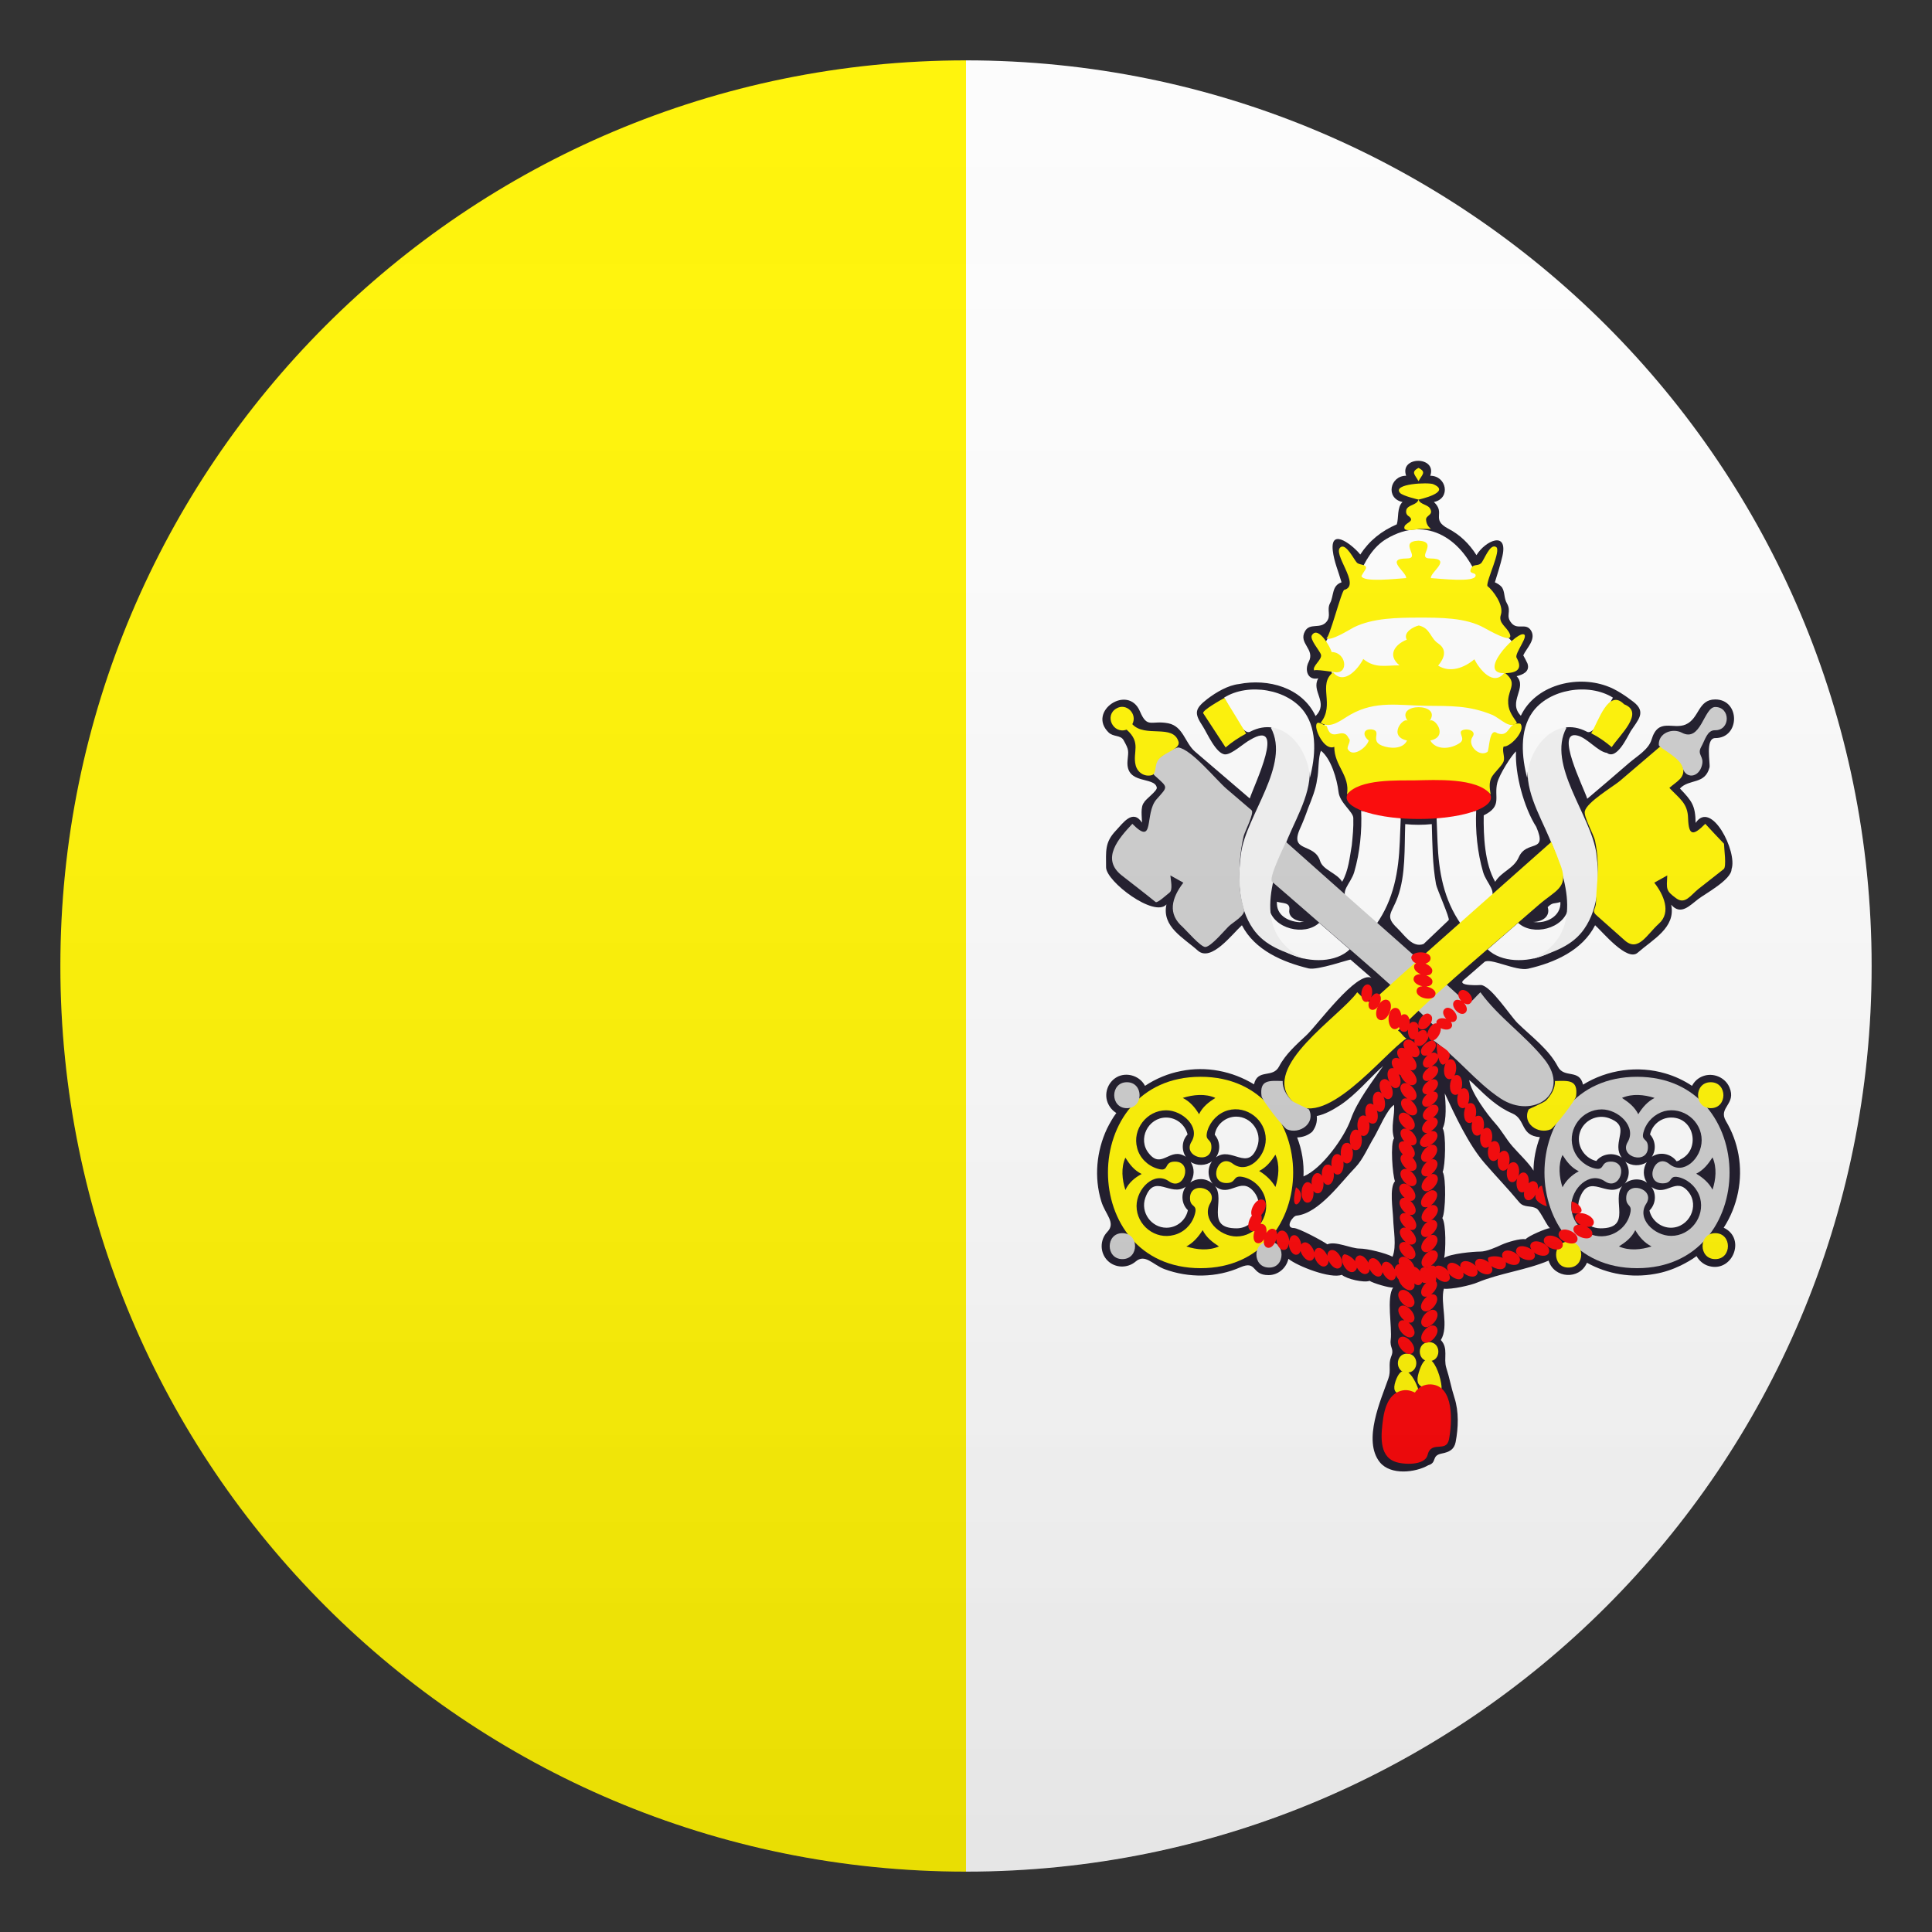 <?xml version="1.0" encoding="utf-8"?>
<!-- Generator: Adobe Illustrator 24.1.2, SVG Export Plug-In . SVG Version: 6.00 Build 0)  -->
<svg version="1.1" id="Layer_1" xmlns="http://www.w3.org/2000/svg" xmlns:xlink="http://www.w3.org/1999/xlink" x="0px" y="0px"
	 width="64px" height="64px" viewBox="0 0 64 64" style="enable-background:new 0 0 64 64;" xml:space="preserve">
<rect x="0" y="0" width="64" height="64" fill="#333333" stroke="none"/>
<path fill="#FCFCFC" d="M62,32C62,15.43,48.57,2,32,2v60C48.57,62,62,48.57,62,32z"/>
<path fill="#FFF300" d="M2,32c0,16.57,13.43,30,30,30V2C15.43,2,2,15.43,2,32z"/>
<path fill="#1A1626" d="M57.1,40.67c0.46-0.71,0.64-1.59,0.49-2.42c-0.07-0.39-0.21-0.77-0.42-1.12c-0.26-0.45,0.36-0.55,0.12-1.11
	c-0.14-0.33-0.54-0.5-0.88-0.37c-0.16,0.06-0.28,0.17-0.36,0.32c-0.27-0.18-0.57-0.32-0.88-0.41c-0.91-0.27-1.92-0.13-2.73,0.37
	c-0.12-0.53-0.62-0.2-0.83-0.59c-0.3-0.58-0.88-1-1.34-1.45c-0.25-0.25-0.88-1.23-1.21-1.26c0,0-0.83,0.05-0.57-0.17
	c0.23-0.2,0.45-0.39,0.68-0.59c0.18-0.16,1.05,0.31,1.45,0.22c0.88-0.2,1.8-0.61,2.22-1.44c0.24,0.21,1.06,1.22,1.41,0.91
	c0.5-0.44,1.27-0.83,1.11-1.59c0.32,0.37,0.62,0.02,0.9-0.19c0.22-0.17,1.1-0.64,1.1-0.99c0.2-0.57-0.67-2.31-1.19-1.53
	c-0.01-0.58-0.12-0.72-0.52-1.14c0.31-0.33,0.83-0.12,0.98-0.7c0.03-0.13-0.15-0.97,0.19-0.97c0.83,0,0.83-1.28,0-1.28
	c-0.58,0-0.52,0.63-0.98,0.83c-0.42,0.18-0.91-0.24-1.13,0.5c-0.1,0.33-0.47,0.54-0.74,0.77c-0.46,0.4-0.93,0.8-1.39,1.19
	c-0.12-0.38-1.1-2.31-0.31-2.09c0.31,0.08,0.68,0.54,0.96,0.57c0.33,0.25,0.68-0.54,0.79-0.72c0.24-0.37,0.53-0.63,0.09-0.97
	c-0.26-0.2-0.58-0.42-0.9-0.53c-1.01-0.36-2.35-0.02-2.83,0.99c-0.45-0.46,0.23-0.93-0.14-1.31c0.2-0.05,0.45-0.15,0.36-0.42
	c-0.04-0.09-0.09-0.18-0.14-0.27c0.1-0.23,0.42-0.51,0.27-0.8c-0.17-0.31-0.45-0.02-0.66-0.27c-0.21-0.25,0.01-0.37-0.15-0.65
	c-0.11-0.19-0.06-0.38-0.17-0.54c-0.06-0.07-0.14-0.12-0.23-0.16c0.09-0.29,0.18-0.57,0.25-0.87c0.19-0.85-0.57-0.51-0.86-0.03
	c-0.24-0.38-0.55-0.68-0.94-0.88c-0.58-0.31-0.07-0.51-0.47-0.88c0.57-0.12,0.42-0.87-0.12-0.87c0.23-0.66-1.03-0.66-0.8,0
	c-0.54,0-0.69,0.75-0.12,0.87c-0.19,0.18-0.12,0.53-0.19,0.74c-0.51,0.22-0.91,0.54-1.21,1c-0.18-0.24-1-0.95-0.91-0.13
	c0.04,0.36,0.19,0.7,0.29,1.05c-0.33,0.11-0.25,0.45-0.38,0.69c-0.12,0.23,0.05,0.42-0.12,0.62c-0.21,0.25-0.55,0.02-0.71,0.31
	c-0.23,0.41,0.35,0.59,0.12,1.02c-0.14,0.27-0.03,0.62,0.32,0.54c-0.25,0.43,0.36,0.8-0.09,1.25c-0.45-0.95-1.57-1.25-2.54-1.06
	c-0.36,0.04-0.75,0.27-1.04,0.49c-0.44,0.34-0.44,0.48-0.15,0.92c0.13,0.2,0.44,0.92,0.74,0.92c0.22,0,0.61-0.37,0.82-0.48
	c1.22-0.73,0.14,1.48-0.01,1.94c-0.61-0.52-1.21-1.04-1.81-1.55c-0.34-0.29-0.39-0.84-0.89-0.94c-0.57-0.11-0.69,0.19-0.94-0.4
	c-0.39-0.91-1.75,0-1.04,0.7c0.16,0.16,0.4,0.08,0.5,0.26c0.19,0.34,0.16,0.34,0.13,0.69c-0.06,0.8,0.9,0.5,0.97,0.88
	c0.02,0.11-0.37,0.38-0.42,0.49c-0.13,0.15-0.07,0.49-0.07,0.67c-0.31-0.47-0.64,0.03-0.87,0.27c-0.37,0.39-0.32,0.68-0.32,1.21
	c0,0.47,1.6,1.68,2,1.23c-0.16,0.74,0.56,1.1,1.04,1.53c0.44,0.39,1.14-0.55,1.46-0.84c0.43,0.83,1.35,1.22,2.21,1.43
	c0.3,0.07,1.36-0.31,1.39-0.29c0.23,0.2,0.46,0.4,0.69,0.6c-0.49-0.23-1.79,1.56-2.14,1.89c-0.34,0.32-0.7,0.63-0.92,1.05
	c-0.21,0.4-0.71,0.06-0.83,0.59c-0.72-0.44-1.59-0.61-2.42-0.44c-0.42,0.08-0.83,0.25-1.19,0.49c-0.16-0.31-0.55-0.45-0.87-0.32
	c-0.33,0.14-0.5,0.53-0.37,0.87c0.06,0.15,0.16,0.27,0.29,0.35c-0.12,0.16-0.22,0.34-0.31,0.52c-0.35,0.75-0.43,1.61-0.19,2.4
	c0.13,0.44,0.5,0.71,0.2,1.02c-0.25,0.26-0.25,0.69,0.01,0.95c0.25,0.25,0.66,0.26,0.93,0.03c0.31-0.27,0.56,0.1,0.95,0.25
	c0.81,0.3,1.73,0.29,2.52-0.06c0.56-0.24,0.35,0.26,0.93,0.26c0.32,0,0.59-0.23,0.66-0.54c0.31,0.25,1.4,0.67,1.77,0.53
	c0.16,0.14,0.73,0.27,0.92,0.2c0.1,0.07,0.65,0.24,0.78,0.22c-0.23,0.33-0.03,1.32-0.08,1.72c-0.04,0.3,0.13,0.3,0.01,0.58
	c-0.1,0.26,0.01,0.44-0.09,0.72c-0.24,0.69-0.86,2.05-0.28,2.77c0.36,0.44,1.18,0.34,1.6,0.1c0.31-0.09,0.09-0.32,0.45-0.39
	c0.25-0.05,0.41-0.13,0.46-0.38c0.09-0.47,0.11-1.01-0.04-1.47c-0.11-0.34-0.16-0.65-0.27-0.99c-0.1-0.32,0.08-0.64-0.18-0.92
	c0.28-0.45-0.03-1.22,0.1-1.7c0.25,0.03,0.89-0.11,1.12-0.21c0.75-0.31,1.59-0.4,2.35-0.72c0.18,0.59,1.02,0.65,1.27,0.07
	c0.68,0.38,1.48,0.51,2.25,0.37c0.3-0.05,0.59-0.15,0.86-0.28c0.18-0.09,0.36-0.19,0.52-0.31c0.08,0.14,0.2,0.25,0.35,0.31
	C57.37,42.22,57.87,41.03,57.1,40.67z M51.27,30.05c0.17-0.17,0.2-0.1,0.42-0.17c0.03,0.47-0.47,0.73-0.9,0.66
	C51.07,30.54,51.37,30.37,51.27,30.05z M49.6,25.93c0.07-0.28,0.47-0.91,0.62-1.04c-0.04,0.74,0.26,1.86,0.67,2.5
	c0.39,0.9-0.32,0.41-0.58,1.01c-0.17,0.38-0.56,0.46-0.78,0.81c-0.35-0.6-0.39-1.53-0.38-2.2C49.78,26.7,49.48,26.41,49.6,25.93z
	 M43.05,30.55c-0.4-0.03-0.78-0.24-0.75-0.68c0.17,0.06,0.45,0.01,0.41,0.27c-0.04,0.27,0.28,0.39,0.49,0.39
	C43.15,30.54,43.1,30.54,43.05,30.55z M44.78,28c-0.07,0.4-0.11,0.85-0.32,1.21c-0.17-0.29-0.64-0.39-0.73-0.69
	c-0.19-0.61-1.02-0.27-0.67-1.06c0.1-0.22,0.19-0.45,0.27-0.68c0.12-0.3,0.26-0.64,0.3-0.96c0.06-0.25,0.03-0.74,0.13-0.95
	c0.33,0.26,0.53,0.93,0.58,1.36c0.04,0.37,0.49,0.66,0.49,0.87C44.84,27.41,44.81,27.7,44.78,28z M38.63,37.02
	c0.34,0,0.63,0.24,0.71,0.56c-0.19,0.2-0.21,0.51-0.06,0.74c-0.52-0.35-0.79,0.43-1.22-0.11C37.67,37.74,38.03,37.02,38.63,37.02z
	 M38.64,40.67c-0.5,0-0.87-0.51-0.7-0.99c0.3-0.84,0.83-0.01,1.34-0.37c-0.17,0.24-0.14,0.58,0.07,0.78
	C39.28,40.43,38.98,40.67,38.64,40.67z M39.78,39.06c-0.13,0-0.25,0.04-0.35,0.11c0.14-0.2,0.15-0.47,0.01-0.68
	c0.21,0.14,0.51,0.13,0.71-0.02C39.99,38.69,40,39,40.17,39.21C40.05,39.11,39.92,39.06,39.78,39.06z M40.95,36.99
	c0.5,0,0.87,0.51,0.7,0.99c-0.31,0.86-0.86-0.03-1.37,0.36c0.16-0.23,0.14-0.54-0.04-0.75C40.29,37.25,40.6,36.99,40.95,36.99z
	 M40.96,40.69c-1.06,0-0.35-0.94-0.71-1.4c0.49,0.41,0.84-0.34,1.28,0.18C41.93,39.95,41.58,40.69,40.96,40.69z M48.88,35.97
	C48.91,36,49.13,36.21,48.88,35.97c0.37,0.36,0.74,0.71,1.21,0.91c0.46,0.19,0.26,0.74,0.92,0.79c-0.13,0.35-0.21,0.73-0.21,1.11
	c-0.13-0.23-0.52-0.6-0.7-0.81c-0.21-0.24-0.36-0.53-0.57-0.76c-0.27-0.3-0.8-1.02-0.86-1.43C48.75,35.84,48.82,35.91,48.88,35.97z
	 M43.47,37.49C43.45,37.52,43.43,37.54,43.47,37.49C43.54,37.42,43.5,37.46,43.47,37.49c0.12-0.16,0.17-0.33,0.15-0.52
	c0.29-0.06,0.54-0.21,0.79-0.37c0.52-0.35,0.94-0.87,1.41-1.29c-0.35,0.5-0.87,1.18-1.07,1.76c-0.21,0.6-0.96,1.65-1.57,1.9
	c0.02-0.44-0.05-0.88-0.21-1.29C43.17,37.67,43.33,37.61,43.47,37.49z M46.15,40.36c0.01,0.38,0.12,0.92-0.02,1.27
	c-0.23-0.12-0.83-0.27-1.09-0.27c-0.29,0-0.8-0.26-1.07-0.14c-0.15-0.11-0.95-0.54-1.11-0.54c-0.31,0-0.03-0.41,0.09-0.41
	c0.75-0.08,1.47-1.11,1.95-1.6c0.25-0.26,0.43-0.69,0.62-1c0.15-0.25,0.43-0.93,0.66-1.07c0.03,0.36-0.12,0.73,0,1.11
	c-0.13,0.16-0.05,1.22,0.03,1.42C46.02,39.34,46.14,40.08,46.15,40.36z M47.16,31.27c-0.37,0.14-0.63-0.29-0.87-0.52
	c-0.43-0.41-0.19-0.48,0.01-1.03c0.27-0.74,0.22-1.64,0.25-2.42c0.29,0.03,0.59,0.03,0.88,0c0.02,0.66,0.02,1.33,0.14,1.99
	c0.02,0.14,0.47,1.14,0.42,1.19C47.71,30.75,47.43,31.01,47.16,31.27z M50.54,41.05c-0.19-0.03-0.61,0.1-0.79,0.18
	c-0.19,0.09-0.51,0.23-0.71,0.23c-0.24,0-1,0.07-1.2,0.21c0.05-0.23,0.07-1.11-0.06-1.32c0.11-0.21,0.13-1.34,0.01-1.53
	c0.09-0.2,0.12-1.26,0-1.44c0.14-0.27,0.1-0.85,0.07-1.16c0.34,0.73,0.79,1.7,1.32,2.31c0.38,0.44,0.77,0.84,1.15,1.3
	c0.16,0.19,0.39,0.09,0.58,0.21c0.12,0.08,0.37,0.64,0.44,0.64C51.22,40.69,50.63,40.94,50.54,41.05z M55.36,37.02
	c0.79,0,0.97,1.09,0.3,1.39c-0.01,0.02-0.04,0.04-0.12,0.06c-0.19-0.26-0.56-0.33-0.82-0.15c0.15-0.23,0.12-0.54-0.06-0.74
	C54.73,37.26,55.02,37.02,55.36,37.02z M52.34,37.5c0.13-0.39,0.57-0.6,0.96-0.46c0.6,0.22,0.31,0.54,0.31,0.96
	c0,0.13,0.04,0.25,0.11,0.35c-0.25-0.19-0.65-0.14-0.84,0.11C52.46,38.36,52.2,37.91,52.34,37.5z M53.02,40.69
	c-0.51,0-0.87-0.52-0.69-1c0.32-0.87,0.9,0.03,1.41-0.4C53.37,39.75,54.09,40.69,53.02,40.69z M53.82,39.21
	c0.17-0.21,0.18-0.51,0.02-0.73c0.2,0.15,0.5,0.16,0.71,0.02c-0.13,0.21-0.13,0.48,0.01,0.68C54.35,39.02,54.02,39.04,53.82,39.21z
	 M55.35,40.67c-0.34,0-0.64-0.25-0.71-0.57c0.21-0.21,0.24-0.54,0.07-0.78c0.49,0.35,0.8-0.36,1.22,0.16
	C56.31,39.95,55.95,40.67,55.35,40.67z"/>
<path fill="#FCFCFC" d="M45.09,26.86c0.31,0.08,0.75,0.07,1.02,0.2c0.07,0.03,0.29-0.02,0.29,0.07c-0.01,0.25-0.02,0.5-0.03,0.76
	c-0.04,0.99-0.2,1.9-0.78,2.73c-0.3-0.26-0.6-0.52-0.91-0.78c-0.34-0.29,0.06-0.55,0.18-0.95C45.05,28.24,45.12,27.52,45.09,26.86
	L45.09,26.86z M43.7,30.57c0.34,0.29,0.67,0.59,1.01,0.88c-0.9,0.87-3.37,0.04-2.67-1.36C42.18,30.77,43.22,31.02,43.7,30.57
	L43.7,30.57z"/>
<path fill="#F0F0F0" d="M42.1,24.11c0.66,1.23-0.82,2.9-0.99,4.16c-0.11,0.83-0.1,1.78,0.4,2.5c0.4,0.58,1.04,0.77,1.68,0.99
	c-1.69-0.83-1.1-2.6-0.52-4.01c0.33-0.78,0.88-1.69,0.67-2.56C43.23,24.74,42.73,23.64,42.1,24.11L42.1,24.11z"/>
<path fill="#FCFCFC" d="M43.39,25.77c0.18-0.68,0.26-1.56-0.17-2.17c-0.55-0.78-1.87-0.99-2.67-0.49c0.16,0.26,0.59,1.27,0.86,1.13
	C42.48,23.68,43.35,24.78,43.39,25.77L43.39,25.77z"/>
<path fill="#FFF300" d="M40.56,23.12c-0.09,0.05-0.76,0.42-0.7,0.51c0.25,0.38,0.49,0.75,0.74,1.13c0.21-0.18,0.44-0.33,0.68-0.46
	C41.04,23.9,40.8,23.51,40.56,23.12L40.56,23.12z"/>
<path fill="#FCFCFC" d="M48.9,26.86c-0.31,0.08-0.75,0.07-1.02,0.2c-0.07,0.03-0.29-0.02-0.29,0.07c0.01,0.25,0.02,0.5,0.03,0.76
	c0.04,0.99,0.2,1.9,0.78,2.73c0.3-0.26,0.6-0.52,0.91-0.78c0.34-0.29-0.06-0.55-0.18-0.95C48.94,28.24,48.87,27.52,48.9,26.86
	L48.9,26.86z M50.29,30.57c-0.34,0.29-0.67,0.59-1.01,0.88c0.9,0.87,3.37,0.04,2.67-1.36C51.81,30.77,50.77,31.02,50.29,30.57
	L50.29,30.57z"/>
<path fill="#F0F0F0" d="M51.89,24.11c-0.66,1.23,0.82,2.9,0.99,4.16c0.11,0.83,0.1,1.78-0.4,2.5c-0.4,0.58-1.04,0.77-1.68,0.99
	c1.69-0.83,1.11-2.6,0.52-4.01c-0.33-0.78-0.88-1.69-0.67-2.56C50.75,24.74,51.25,23.64,51.89,24.11L51.89,24.11z"/>
<path fill="#FCFCFC" d="M50.59,25.77c-0.18-0.68-0.26-1.56,0.17-2.17c0.55-0.78,1.87-0.99,2.67-0.49c-0.16,0.26-0.59,1.27-0.86,1.13
	C51.5,23.68,50.63,24.78,50.59,25.77L50.59,25.77z"/>
<path fill="#FFF300" d="M53.8,23.33c-0.52-0.54-0.85,0.57-1.09,0.96c0.24,0.12,0.47,0.28,0.68,0.46C53.65,24.35,54.5,23.6,53.8,23.33
	L53.8,23.33z"/>
<path fill="#FCFCFC" d="M49.75,22.94c-0.01-0.51,0.21-0.96,0.37-1.45c0.11-0.34-0.48-0.5-0.59-0.79c-0.18-0.49-0.37-0.98-0.55-1.47
	c-0.49-1.33-1.69-2.19-3.05-1.38c-0.88,0.52-1.12,1.9-1.44,2.79c-0.3,0.33-0.73,0.54-0.58,0.99c0.18,0.56,0.36,1.11,0.51,1.68
	c0.1,0.37-0.74,0.65-0.58,0.88c0.38,0.52,0.76,1.05,1.13,1.57c0.25,0.35,2.69-0.18,3.14-0.22c0.25-0.02,0.74,0.04,0.92-0.16
	c0.4-0.43,0.8-0.85,1.2-1.28C49.75,23.65,49.76,23.6,49.75,22.94z"/>
<path id="svg_167_1_" fill="#FF0000" d="M47,25.71c1.32,0,2.39,0.32,2.39,0.71c0,0.39-1.07,0.71-2.39,0.71c-1.32,0-2.39-0.32-2.39-0.71
	C44.61,26.03,45.68,25.71,47,25.71z"/>
<path fill="#FFF300" d="M50.36,23.97c-0.44-0.06-0.32,0.47-0.76,0.32c-0.28-0.22-0.26,0.58-0.33,0.62c-0.27,0.18-0.68-0.23-0.49-0.5
	c0.13-0.19-0.13-0.27-0.27-0.24c-0.3,0.06,0.08,0.28-0.15,0.44c-0.3,0.21-0.79,0.25-0.98-0.08c0.63-0.13,0.13-0.79-0.02-0.65
	c0.42-0.61-1.16-0.6-0.73,0c-0.14-0.14-0.67,0.51-0.02,0.65c-0.14,0.3-0.58,0.27-0.83,0.17c-0.4-0.16-0.01-0.46-0.3-0.53
	c-0.31-0.06-0.37,0.18-0.14,0.36c-0.06,0.23-0.53,0.58-0.69,0.29c-0.05-0.09,0.13-0.28,0.03-0.36c-0.21-0.44-0.56,0.19-0.73-0.41
	c-0.09,0-0.35-0.25-0.35,0.01c0,0.22,0.3,0.81,0.6,0.68c0,0.64,0.53,0.94,0.42,1.58c0.41-0.53,1.69-0.46,2.27-0.47
	c0.62-0.01,2.05-0.1,2.49,0.47c-0.03-0.19-0.06-0.38,0.02-0.55c0.08-0.17,0.36-0.4,0.41-0.55c0.05-0.14-0.06-0.35,0-0.49
	C50.04,24.75,50.56,24.18,50.36,23.97C50.36,23.97,50.52,24.14,50.36,23.97z"/>
<path fill="#FFF300" d="M49.96,23.2c0.02-0.4,0.32-0.58-0.12-0.92c-0.37,0.48-0.83-0.11-1-0.44c-0.33,0.28-0.8,0.46-1.2,0.21
	c0.2-0.24,0.31-0.52,0.01-0.73c-0.28-0.18-0.26-0.51-0.65-0.6c-0.18,0.04-0.53,0.23-0.4,0.47c-0.4,0.16-0.65,0.52-0.24,0.85
	c-0.46,0-0.81,0.11-1.2-0.21c-0.17,0.33-0.64,0.88-1,0.44c-0.52,0.41,0.07,1.07-0.41,1.67c0.33,0.23,0.7-0.11,0.99-0.27
	c0.83-0.47,1.6-0.3,2.49-0.29c0.81,0.01,1.42-0.02,2.2,0.3c0.28,0.12,0.59,0.5,0.82,0.26C50.07,23.67,49.95,23.52,49.96,23.2z"/>
<path fill="#FFF300" d="M44.11,21.6c-0.02-0.13-0.44-0.89-0.65-0.56c-0.09,0.14,0.26,0.51,0.3,0.65c0.04,0.17-0.32,0.39-0.22,0.53
	c-0.05-0.07,0.68,0.05,0.7,0.05C44.69,22.31,44.59,21.6,44.11,21.6z"/>
<path fill="#FFF300" d="M50.44,21.01c-0.29,0.01-1.49,1.29-0.62,1.29c0.46,0,0.62-0.15,0.42-0.51C50.15,21.65,50.71,21,50.44,21.01
	C50.11,21.02,50.78,21,50.44,21.01z"/>
<path fill="#FFF300" d="M49.72,20.36c0.1-0.32-0.26-0.8-0.45-0.95c-0.03-0.2,0.47-1.19,0.29-1.29c-0.21-0.13-0.4,0.45-0.5,0.54
	c-0.11,0.1-0.25,0.01-0.33,0.17c-0.1,0.21,0.18,0.11,0.15,0.25c-0.05,0.22-1.15,0.09-1.48,0.07c-0.03-0.19,0.73-0.65-0.02-0.65
	c-0.5,0,0.31-0.55-0.39-0.59c-0.7,0.03,0.11,0.59-0.39,0.59c-0.75,0,0.01,0.46-0.02,0.65c-0.33,0.02-1.43,0.15-1.48-0.07
	c0.04-0.07,0.08-0.14,0.13-0.21c0.1-0.19-0.19-0.14-0.28-0.23c-0.09-0.09-0.35-0.63-0.53-0.52c-0.33,0.19,0.69,1.27,0.11,1.42
	c-0.09,0.02-0.51,1.68-0.6,1.6c0.15,0.12,0.78-0.29,0.92-0.36c0.63-0.31,1.45-0.32,2.14-0.32c0.69,0,1.56-0.01,2.18,0.34
	c0.1,0.05,1.01,0.59,0.84,0.19C49.91,20.76,49.62,20.64,49.72,20.36z"/>
<path fill="#FFF300" d="M46.59,16.88c-0.03,0.1,0,0.18,0.09,0.23c0.19,0.16-0.1,0.2-0.15,0.32c-0.09,0.23,0.39,0.09,0.53,0.09
	c0.61-0.01,0.21,0.08,0.18-0.3c-0.01-0.15,0.23-0.15,0.15-0.34c-0.07-0.18-0.34-0.15-0.4-0.33C46.93,16.74,46.66,16.71,46.59,16.88
	C46.57,16.92,46.66,16.72,46.59,16.88z"/>
<path fill="#FFF300" d="M46.99,15.5c-0.27,0.14-0.11,0.23,0,0.44C47.1,15.73,47.27,15.64,46.99,15.5L46.99,15.5z"/>
<path fill="#FFF300" d="M46.38,16.33c0.09,0.1,0.61,0.22,0.61,0.22s1.12-0.24,0.49-0.51C47.33,15.97,46.1,16.02,46.38,16.33z"/>
<path fill="#CCCCCC" d="M41.2,27.69c0.04-0.15,0.36-0.77,0.26-0.85c-0.28-0.24-0.55-0.47-0.83-0.71c-0.34-0.29-1.16-1.31-1.6-1.37
	c-0.26,0.05-1.16,0.58-0.77,0.94c0.44,0.4,0.44,0.34,0.05,0.78c-0.41,0.47-0.04,1.58-0.8,0.81c-0.46,0.49-1.05,1.16-0.35,1.71
	c0.37,0.29,0.75,0.58,1.12,0.88c0.06,0.05,0.39-0.26,0.46-0.31c0.12-0.09,0.04-0.42,0.03-0.57c0.14,0.08,0.29,0.16,0.43,0.24
	c-0.39,0.51-0.53,1.03-0.02,1.47c0.11,0.1,0.6,0.67,0.75,0.66c0.19-0.01,0.65-0.57,0.79-0.7c0.13-0.12,0.54-0.35,0.49-0.54
	c-0.07-0.26-0.13-0.51-0.14-0.78C41.04,28.79,41.07,28.23,41.2,27.69C41.23,27.55,41.15,27.89,41.2,27.69z"/>
<path fill="#CCCCCC" d="M51.16,35.09c-0.64-0.8-1.51-1.38-2.12-2.22c-0.31,0.29-0.32,0.47-0.65,0.17c-0.23-0.21-0.46-0.42-0.7-0.63
	c-0.43-0.38-0.86-0.77-1.29-1.15c-1.27-1.12-2.54-2.25-3.8-3.37c-0.06,0.14-0.59,1.21-0.46,1.32c0.17,0.15,0.34,0.29,0.51,0.44
	c0.74,0.64,1.48,1.29,2.22,1.93c0.96,0.83,1.9,1.67,2.8,2.56c-0.11,0.06-0.17,0.2-0.28,0.26c0.85,0.57,1.47,1.43,2.32,1.99
	C50.79,37.1,52.06,36.22,51.16,35.09C50.82,34.67,51.5,35.51,51.16,35.09z"/>
<path fill="#CCCCCC" d="M54.23,35.67c-4.09,0-4.09,6.34,0,6.34C58.32,42.01,58.31,35.67,54.23,35.67z M54.81,36.37
	c-0.23,0.12-0.4,0.31-0.54,0.54c-0.12-0.24-0.31-0.39-0.54-0.54C54.07,36.22,54.46,36.26,54.81,36.37z M51.76,39.33
	c-0.11-0.34-0.15-0.74,0-1.07c0.14,0.22,0.29,0.42,0.54,0.54C52.07,38.92,51.88,39.1,51.76,39.33z M53.63,41.29
	c0.22-0.14,0.42-0.29,0.54-0.54c0.13,0.22,0.3,0.42,0.54,0.54C54.36,41.4,53.97,41.44,53.63,41.29z M55.36,40.94
	c-0.56,0-1.15-0.57-0.83-1.06c0.33-0.5-0.66-0.8-0.66-0.19c0,0.31,0.23,0.18,0.12,0.55c-0.09,0.33-0.36,0.59-0.69,0.68
	c-0.62,0.17-1.25-0.31-1.25-0.96c0-0.6,0.61-1.17,1.11-0.83c0.51,0.35,0.82-0.65,0.2-0.65c-0.38,0-0.16,0.34-0.59,0.21
	c-0.32-0.1-0.58-0.36-0.67-0.69c-0.17-0.62,0.31-1.25,0.96-1.25c0.55,0,1.16,0.57,0.86,1.08c-0.3,0.5,0.67,0.77,0.67,0.17
	c0-0.33-0.26-0.17-0.13-0.55c0.1-0.31,0.36-0.55,0.67-0.64c0.62-0.16,1.24,0.32,1.24,0.96c0,0.61-0.61,1.17-1.07,0.79
	c-0.49-0.4-0.86,0.64-0.22,0.64c0.37,0,0.17-0.31,0.58-0.19c0.32,0.1,0.57,0.36,0.66,0.68C56.48,40.31,56,40.94,55.36,40.94z
	 M56.19,38.88c0.24-0.12,0.39-0.31,0.54-0.54c0.15,0.34,0.11,0.73,0,1.07C56.61,39.18,56.41,39.01,56.19,38.88z"/>
<path fill="#FFF300" d="M39.04,24.57c-0.18-0.6-1.11-0.12-1.53-0.58c0.18-0.34-0.2-0.72-0.53-0.52c-0.41,0.24-0.1,0.86,0.34,0.7
	c0.5,0.44,0.19,0.74,0.3,1.18c0.06,0.24,0.29,0.39,0.53,0.33c0.15-0.04,0.11-0.3,0.18-0.44C38.46,24.93,39.12,24.84,39.04,24.57
	C39.01,24.47,39.05,24.63,39.04,24.57z"/>
<path fill="#FFF300" d="M51.51,35.81c0.01,0.25-0.13,0.47-0.29,0.64c-0.06,0.07-0.57,0.28-0.58,0.3c-0.23,0.46,0.31,0.84,0.73,0.66
	c0.11-0.05,0.83-0.97,0.84-1.1C52.28,35.76,51.96,35.8,51.51,35.81C51.52,36.01,51.51,35.81,51.51,35.81z"/>
<path fill="#FFF300" d="M56.67,35.85c0.56,0,0.56,0.86,0,0.86C56.11,36.71,56.11,35.85,56.67,35.85
	C56.91,35.85,56.43,35.85,56.67,35.85z"/>
<path fill="#FFF300" d="M56.82,40.85c0.56,0,0.56,0.86,0,0.86C56.26,41.71,56.26,40.85,56.82,40.85
	C57.05,40.85,56.58,40.85,56.82,40.85z"/>
<path fill="#FFF300" d="M51.96,41.13c0.56,0,0.56,0.86,0,0.86C51.41,42,51.41,41.13,51.96,41.13C52.2,41.13,51.72,41.13,51.96,41.13z"
	/>
<path fill="#FFF300" d="M57.11,27.95c-0.21-0.22-0.42-0.44-0.62-0.66c-0.39,0.39-0.55,0.42-0.57-0.18c-0.01-0.5-0.28-0.65-0.62-1.01
	c0.26-0.23,0.55-0.34,0.44-0.72c-0.05-0.17-0.53-0.83-0.78-0.62c-0.43,0.37-0.87,0.74-1.3,1.11c-0.23,0.19-1.09,0.7-1.16,1
	c-0.05,0.18,0.3,0.78,0.34,0.99c0.04,0.21,0.07,0.39,0.08,0.6c0.04,0.49-0.04,0.94-0.05,1.42c-0.01,0.29-0.18,0.28,0.06,0.48
	c0.3,0.26,0.59,0.53,0.89,0.79c0.45,0.4,0.73-0.19,1.13-0.55c0.43-0.38,0.15-0.98-0.15-1.36c0.14-0.08,0.29-0.16,0.43-0.24
	c-0.02,0.45-0.06,0.5,0.3,0.76c0.29,0.21,0.47-0.1,0.73-0.31c0.28-0.22,0.56-0.44,0.84-0.66C57.2,28.71,57.11,28.1,57.11,27.95
	L57.11,27.95z"/>
<path fill="#FFF300" d="M51.72,28.73c-0.1-0.28-0.21-0.56-0.33-0.84c-1.23,1.09-2.46,2.18-3.69,3.27c-0.42,0.37-0.84,0.75-1.26,1.12
	c-0.24,0.21-0.47,0.43-0.71,0.64c-0.42,0.38-0.37,0.33-0.77-0.05c-0.57,0.8-3.2,2.46-2.18,3.58c1.02,1.11,3.05-1.55,3.81-2.05
	c-0.11-0.05-0.17-0.2-0.28-0.26c0.82-0.81,1.66-1.57,2.53-2.32c0.72-0.62,1.43-1.24,2.15-1.86C51.51,29.51,51.95,29.41,51.72,28.73
	C51.64,28.5,51.77,28.89,51.72,28.73z"/>
<path fill="#FFF300" d="M39.77,35.67c-4.09,0-4.09,6.34,0,6.34C43.86,42.01,43.86,35.67,39.77,35.67z M40.26,36.37
	c-0.22,0.14-0.42,0.29-0.54,0.54c-0.13-0.22-0.3-0.42-0.54-0.54C39.53,36.26,39.93,36.22,40.26,36.37z M37.28,39.42
	c-0.11-0.34-0.15-0.74,0-1.07c0.14,0.22,0.29,0.42,0.54,0.54C37.59,39.01,37.39,39.18,37.28,39.42z M39.3,41.29
	c0.23-0.12,0.4-0.32,0.54-0.54c0.12,0.24,0.31,0.39,0.54,0.54C40.03,41.44,39.64,41.4,39.3,41.29z M40.96,40.96
	c-0.56,0-1.17-0.58-0.87-1.1c0.29-0.5-0.67-0.76-0.67-0.17c0,0.34,0.28,0.17,0.15,0.57c-0.1,0.32-0.36,0.57-0.68,0.65
	c-0.62,0.17-1.24-0.32-1.24-0.96c0-0.58,0.59-1.16,1.07-0.82c0.5,0.36,0.82-0.65,0.2-0.65c-0.4,0-0.15,0.37-0.59,0.23
	c-0.32-0.1-0.58-0.36-0.66-0.68c-0.17-0.62,0.32-1.25,0.96-1.25c0.54,0,1.14,0.55,0.84,1.04c-0.31,0.5,0.66,0.78,0.66,0.18
	c0-0.32-0.24-0.17-0.13-0.55c0.1-0.32,0.36-0.58,0.68-0.67c0.62-0.17,1.25,0.32,1.25,0.96c0,0.6-0.61,1.17-1.09,0.81
	c-0.5-0.38-0.84,0.64-0.21,0.64c0.36,0,0.18-0.3,0.59-0.19c0.33,0.09,0.6,0.36,0.69,0.69C42.08,40.32,41.6,40.96,40.96,40.96z
	 M41.71,38.79c0.24-0.12,0.39-0.31,0.54-0.54c0.15,0.34,0.11,0.73,0,1.07C42.12,39.1,41.93,38.92,41.71,38.79z"/>
<path fill="#CCCCCC" d="M56.82,23.42c-0.38,0-0.47,1.19-1.11,0.85c-0.31-0.16-0.78,0.01-0.76,0.41c0.01,0.1,0.71,0.41,0.79,0.75
	c0.09,0.37,0.53,0.35,0.64-0.08c0.08-0.3-0.17-0.34-0.03-0.6c0.14-0.25,0.2-0.56,0.46-0.56C57.33,24.2,57.33,23.42,56.82,23.42
	C56.61,23.42,57.04,23.42,56.82,23.42z"/>
<path fill="#CCCCCC" d="M42.49,35.81c-0.01,0.25,0.13,0.47,0.29,0.64c0.06,0.07,0.57,0.28,0.58,0.3c0.23,0.46-0.31,0.84-0.73,0.66
	c-0.11-0.05-0.83-0.97-0.84-1.1C41.72,35.76,42.04,35.8,42.49,35.81C42.48,36.01,42.49,35.81,42.49,35.81z"/>
<path fill="#CCCCCC" d="M37.33,35.85c-0.56,0-0.56,0.86,0,0.86C37.89,36.71,37.89,35.85,37.33,35.85z"/>
<path fill="#CCCCCC" d="M37.18,40.85c-0.56,0-0.56,0.86,0,0.86C37.74,41.71,37.74,40.85,37.18,40.85z"/>
<path fill="#CCCCCC" d="M42.04,41.13c-0.56,0-0.56,0.86,0,0.86C42.59,42,42.59,41.13,42.04,41.13C41.8,41.13,42.27,41.13,42.04,41.13z"
	/>
<path fill="#FFF300" d="M47.71,46.08c-0.49-0.13-0.89-0.04-0.71-0.62C47.39,44.19,47.91,46.1,47.71,46.08L47.71,46.08z"/>
<path fill="#FFF300" d="M47.34,44.46c0.41,0,0.41,0.63,0,0.63S46.93,44.46,47.34,44.46C47.51,44.46,47.16,44.46,47.34,44.46z"/>
<path fill="#FFF300" d="M46.61,44.84c0.41,0,0.41,0.63,0,0.63S46.21,44.84,46.61,44.84C46.79,44.84,46.44,44.84,46.61,44.84z"/>
<path fill="#FFF300" d="M47,46.17c-0.42-0.01-0.97,0.17-0.77-0.42C46.57,44.79,47.09,46.17,47,46.17C47,46.17,47.02,46.17,47,46.17z"/>
<path fill="#FA0204" d="M46.91,31.91c-0.03,0.02-0.05,0.04-0.06,0.07c-0.04,0.12,0.07,0.23,0.21,0.29c-0.11,0-0.21,0.04-0.23,0.13
	c-0.03,0.14,0.13,0.24,0.29,0.27c-0.1,0.01-0.17,0.04-0.19,0.13c-0.06,0.27,0.57,0.4,0.62,0.14c0.03-0.13-0.14-0.23-0.3-0.26
	c0.1-0.01,0.19-0.05,0.2-0.14c0.02-0.1-0.08-0.18-0.2-0.23c0.09,0,0.17-0.03,0.19-0.11c0.04-0.11-0.08-0.22-0.22-0.28
	c0.1-0.03,0.17-0.09,0.17-0.18c0-0.25-0.64-0.26-0.64-0.01C46.77,31.82,46.83,31.88,46.91,31.91z"/>
<path fill="#FA0204" d="M45.27,33.19c0.04,0,0.08-0.04,0.11-0.08c-0.07,0.14-0.07,0.31,0.06,0.34c0.23,0.05,0.44-0.48,0.19-0.54
	c-0.08-0.02-0.15,0.05-0.21,0.13c0.07-0.17,0.04-0.44-0.13-0.43C45.05,32.64,45.02,33.21,45.27,33.19z"/>
<path fill="#FA0204" d="M45.72,33.79c0.27,0.07,0.52-0.6,0.22-0.67C45.66,33.06,45.43,33.72,45.72,33.79z"/>
<path fill="#FA0204" d="M48.19,33.15c-0.19,0.16,0.17,0.56,0.35,0.4c0.09-0.08,0.05-0.22-0.04-0.32c0.07,0.04,0.15,0.06,0.21,0
	c0.19-0.16-0.17-0.56-0.35-0.4c-0.09,0.08-0.05,0.22,0.04,0.32C48.33,33.12,48.25,33.1,48.19,33.15z"/>
<path fill="#FA0204" d="M43.32,39.84c0.15-0.01,0.21-0.21,0.19-0.39c0.03,0.05,0.08,0.08,0.14,0.08c0.15,0,0.21-0.2,0.19-0.38
	c0.03,0.06,0.09,0.1,0.15,0.1c0.15-0.01,0.22-0.23,0.19-0.41c0.03,0.04,0.07,0.07,0.13,0.07c0.16-0.01,0.22-0.24,0.19-0.43
	c0.03,0.03,0.07,0.06,0.12,0.06c0.18-0.01,0.24-0.31,0.17-0.5c0.03,0.04,0.07,0.07,0.13,0.06c0.18-0.01,0.23-0.3,0.17-0.49
	c0.02,0.01,0.05,0.02,0.08,0.02c0.17-0.01,0.23-0.27,0.18-0.46c0.04,0.04,0.09,0.06,0.15,0.05c0.15-0.03,0.17-0.25,0.11-0.43
	c0.04,0.03,0.08,0.05,0.13,0.04c0.17-0.04,0.17-0.33,0.09-0.5c0.06,0.06,0.13,0.1,0.2,0.07c0.14-0.06,0.13-0.28,0.04-0.45
	c0.06,0.07,0.14,0.12,0.22,0.08c0.14-0.06,0.13-0.29,0.04-0.45c0.02,0.02,0.05,0.03,0.07,0.04c0.06,0.2,0.33,0.42,0.48,0.29
	c0.12-0.11,0-0.35-0.16-0.46c0.06,0.01,0.11,0.01,0.16-0.03c0.1-0.1,0.02-0.29-0.1-0.41c0,0,0,0,0-0.01
	c0.07,0.03,0.15,0.04,0.2-0.02c0.09-0.09,0.04-0.24-0.06-0.36c0,0,0,0.01,0.01,0.01c0.15,0.09,0.36-0.12,0.4-0.3
	c0.01,0.05,0.02,0.09,0.06,0.12c0.02,0.02,0.05,0.02,0.07,0.02c-0.19-0.01-0.47,0.27-0.37,0.44c0.04,0.07,0.12,0.07,0.2,0.05
	c-0.12,0.1-0.2,0.25-0.13,0.35c0.04,0.06,0.11,0.07,0.19,0.05c-0.15,0.09-0.28,0.27-0.2,0.39c0.05,0.07,0.13,0.07,0.21,0.04
	c-0.16,0.08-0.3,0.28-0.22,0.4c0.03,0.05,0.08,0.06,0.13,0.06c-0.12,0.1-0.2,0.25-0.14,0.35c0.05,0.08,0.15,0.08,0.25,0.03
	c-0.16,0.08-0.31,0.28-0.22,0.41c0.03,0.05,0.08,0.06,0.13,0.06c-0.13,0.1-0.23,0.26-0.16,0.37c0.04,0.05,0.09,0.07,0.15,0.06
	c-0.16,0.09-0.3,0.28-0.22,0.4c0.06,0.08,0.16,0.08,0.27,0.03c-0.18,0.1-0.34,0.36-0.21,0.49c0.2,0.19,0.64-0.3,0.44-0.49
	c-0.05-0.05-0.12-0.05-0.19-0.02c0.17-0.09,0.31-0.28,0.22-0.41c-0.04-0.06-0.11-0.07-0.19-0.06c0.15-0.09,0.29-0.27,0.2-0.39
	c-0.03-0.05-0.08-0.06-0.13-0.06c0.13-0.09,0.23-0.25,0.16-0.36c-0.05-0.08-0.15-0.08-0.25-0.03c0.16-0.08,0.31-0.28,0.23-0.41
	c-0.03-0.05-0.08-0.06-0.13-0.06c0.12-0.1,0.2-0.25,0.13-0.35c-0.05-0.07-0.13-0.07-0.21-0.04c0.16-0.08,0.3-0.27,0.22-0.4
	c-0.04-0.06-0.11-0.07-0.19-0.05c0.11-0.07,0.21-0.18,0.22-0.29c0.04,0.18,0.12,0.31,0.24,0.19c-0.1,0.19-0.07,0.52,0.12,0.53
	c0.03,0,0.06-0.01,0.08-0.02c-0.1,0.19-0.08,0.53,0.12,0.54c0.03,0,0.06-0.01,0.09-0.03c-0.06,0.19-0.02,0.46,0.15,0.47
	c0.03,0,0.06-0.01,0.09-0.02c-0.08,0.19-0.05,0.5,0.13,0.51c0.04,0,0.07-0.01,0.1-0.03c-0.05,0.19-0.01,0.44,0.16,0.45
	c0.05,0,0.08-0.02,0.12-0.05c-0.05,0.19-0.01,0.44,0.16,0.45c0.04,0,0.08-0.02,0.11-0.04c-0.07,0.19-0.03,0.47,0.15,0.48
	c0.06,0,0.11-0.03,0.15-0.08c-0.03,0.18,0.01,0.39,0.17,0.4c0.06,0,0.12-0.03,0.15-0.09c-0.06,0.19-0.02,0.46,0.15,0.47
	c0.08,0,0.13-0.05,0.17-0.12c-0.06,0.19-0.01,0.45,0.16,0.46c0.03,0,0.05-0.01,0.07-0.02c-0.02,0.12,0,0.23,0.09,0.27
	c0.11,0.04,0.22-0.05,0.29-0.18c-0.01,0.04-0.01,0.08,0,0.11c0-0.02-0.01-0.03,0,0.01c0.02,0.09,0.01,0.04,0,0
	c0.04,0.13,0.25,0.24,0.37,0.27c-0.05-0.23-0.11-0.45-0.16-0.68c-0.06,0-0.11,0.05-0.14,0.12c0.02-0.12,0-0.22-0.1-0.26
	c-0.07-0.03-0.14,0-0.2,0.06c0.02-0.17-0.03-0.35-0.17-0.36c-0.08,0-0.13,0.05-0.17,0.12c0.06-0.19,0.01-0.45-0.16-0.46
	c-0.07,0-0.12,0.03-0.16,0.09c0.06-0.19,0.02-0.46-0.15-0.47c-0.06,0-0.11,0.03-0.15,0.08c0.03-0.18-0.01-0.39-0.17-0.4
	c-0.04,0-0.08,0.02-0.11,0.04c0.07-0.19,0.03-0.47-0.14-0.48c-0.05,0-0.09,0.02-0.12,0.05c0.05-0.19,0.01-0.44-0.16-0.45
	c-0.04,0-0.07,0.01-0.1,0.03c0.05-0.19,0.01-0.44-0.16-0.45c-0.03,0-0.06,0.01-0.09,0.02c0.08-0.19,0.05-0.5-0.13-0.51
	c-0.04,0-0.07,0.01-0.09,0.03c0.06-0.19,0.02-0.46-0.15-0.47c-0.03,0-0.06,0.01-0.08,0.02c0.1-0.19,0.08-0.53-0.12-0.54
	c-0.03,0-0.06,0.01-0.09,0.02c0.18-0.27-0.13-0.37-0.38-0.55c0,0.04,0,0.21,0.03,0.37c0,0,0,0,0,0c0,0,0,0,0,0c0,0.01,0,0.01,0,0.02
	c0-0.01,0-0.02-0.01-0.02c-0.04-0.07-0.12-0.07-0.2-0.05c0.12-0.1,0.2-0.24,0.13-0.35c-0.02-0.04-0.06-0.05-0.09-0.06
	c0.14-0.01,0.29-0.24,0.28-0.41c0.14,0.07,0.33,0.07,0.37-0.07c-0.01,0.03-0.01,0.05,0,0c0.01-0.05,0.01-0.03,0,0
	c0.01-0.05-0.01-0.1-0.04-0.14c0.05,0.01,0.11,0.01,0.15-0.03c-0.02,0.02-0.04,0.03,0,0c0.04-0.03,0.02-0.02,0,0
	c0.18-0.16-0.17-0.56-0.35-0.4c-0.1,0.08-0.05,0.23,0.05,0.33c-0.13-0.04-0.29-0.03-0.33,0.1c0,0.02,0.01,0.03,0.01,0.05
	c-0.14-0.02-0.29,0.19-0.31,0.36c-0.01-0.04-0.02-0.09-0.06-0.12c-0.08-0.04-0.17-0.01-0.24,0.05c0.01-0.06,0-0.12-0.01-0.17
	c0.01,0.02,0.03,0.04,0.06,0.06c0.22,0.13,0.57-0.35,0.33-0.48C47.2,33.48,46.92,33.82,47,34c-0.03-0.09-0.09-0.16-0.19-0.15
	c-0.05,0-0.08,0.03-0.11,0.07c0.01-0.16-0.05-0.34-0.2-0.32c-0.03,0-0.06,0.02-0.08,0.04c-0.02-0.15-0.09-0.27-0.22-0.25
	c-0.28,0.04-0.27,0.74,0.03,0.7c0.04-0.01,0.08-0.03,0.11-0.07c0.03,0.1,0.09,0.17,0.19,0.16c0.05,0,0.08-0.03,0.11-0.07
	c-0.01,0.16,0.05,0.34,0.2,0.32c0.01,0,0.01-0.01,0.02-0.01c-0.01,0.05-0.01,0.09,0.01,0.13c-0.11-0.1-0.24-0.16-0.33-0.07
	c-0.07,0.06-0.06,0.16-0.01,0.25c-0.07-0.03-0.15-0.03-0.2,0.02c-0.08,0.08-0.05,0.21,0.03,0.32c-0.07-0.03-0.15-0.04-0.21,0.01
	c-0.08,0.08-0.05,0.2,0.02,0.31c-0.03-0.01-0.06-0.01-0.1,0c-0.14,0.06-0.13,0.28-0.04,0.45c-0.06-0.07-0.14-0.12-0.22-0.08
	c-0.15,0.06-0.13,0.29-0.04,0.46c-0.04-0.04-0.09-0.07-0.15-0.05c-0.15,0.03-0.17,0.25-0.12,0.43c-0.04-0.03-0.08-0.05-0.13-0.04
	c-0.15,0.03-0.17,0.25-0.12,0.42c-0.03-0.02-0.06-0.03-0.09-0.03c-0.18,0.01-0.23,0.3-0.17,0.49c-0.02-0.01-0.05-0.02-0.08-0.02
	c-0.18,0.01-0.24,0.31-0.17,0.5c-0.03-0.04-0.07-0.07-0.13-0.06c-0.16,0-0.22,0.24-0.19,0.43c-0.03-0.03-0.07-0.06-0.12-0.06
	c-0.16,0-0.22,0.23-0.19,0.41c-0.03-0.04-0.07-0.07-0.13-0.06c-0.15,0-0.21,0.2-0.19,0.38c-0.03-0.06-0.08-0.1-0.15-0.1
	c-0.15,0.01-0.21,0.21-0.19,0.38c-0.03-0.05-0.08-0.08-0.14-0.08C43.05,39.19,43.05,39.85,43.32,39.84z"/>
<path fill="#FA0204" d="M42.93,39.33C42.65,40.44,43.43,39.63,42.93,39.33L42.93,39.33z"/>
<path fill="#FA0204" d="M49.77,41.52c-0.02,0.05-0.01,0.1,0.01,0.15c-0.15-0.07-0.38-0.07-0.48-0.01c-0.02,0.05-0.01,0.11,0.02,0.16
	c-0.15-0.12-0.37-0.18-0.44-0.04c-0.03,0.05-0.02,0.11,0.01,0.16c-0.14-0.15-0.41-0.24-0.5-0.08c-0.02,0.04-0.02,0.07-0.01,0.11
	c-0.13-0.12-0.32-0.2-0.41-0.08c-0.05,0.06-0.04,0.14,0.01,0.22c-0.12-0.14-0.32-0.24-0.43-0.15c-0.04-0.04-0.1-0.04-0.15-0.03
	c0.17-0.11,0.31-0.35,0.18-0.47c-0.2-0.19-0.64,0.3-0.44,0.49c0.02,0.02,0.04,0.03,0.06,0.03c-0.05,0-0.1,0.01-0.13,0.05
	c-0.02,0.02-0.03,0.05-0.03,0.08c-0.05-0.08-0.12-0.13-0.19-0.15c-0.06-0.2-0.33-0.42-0.47-0.29c-0.06,0.05-0.06,0.13-0.03,0.21
	c-0.02,0-0.05,0-0.07,0.02c-0.05,0.03-0.07,0.09-0.08,0.15c-0.08-0.17-0.23-0.31-0.36-0.23c-0.05,0.03-0.06,0.08-0.07,0.13
	c-0.07-0.18-0.24-0.33-0.37-0.25c-0.05,0.03-0.07,0.08-0.07,0.13c-0.08-0.16-0.23-0.3-0.36-0.22c-0.06,0.04-0.08,0.1-0.08,0.17
	c-0.09-0.13-0.26-0.23-0.36-0.23c-0.23,0.14,0.1,0.71,0.33,0.57c0.06-0.04,0.08-0.08,0.09-0.13c0.08,0.15,0.23,0.27,0.35,0.19
	c0.05-0.03,0.07-0.08,0.07-0.14c0.08,0.16,0.23,0.3,0.36,0.23c0.04-0.03,0.06-0.08,0.07-0.13c0.07,0.17,0.24,0.33,0.37,0.25
	c0.05-0.03,0.07-0.09,0.07-0.15c0.02,0.05,0.05,0.1,0.09,0.14c0.04,0.21,0.33,0.46,0.48,0.32c0.05-0.05,0.06-0.11,0.04-0.18
	c0.07,0.05,0.14,0.07,0.2,0.03c0.03-0.02,0.05-0.05,0.06-0.08c0.04,0.03,0.09,0.04,0.14,0.02c-0.14,0.12-0.23,0.32-0.13,0.43
	c0.04,0.04,0.09,0.04,0.15,0.03c-0.15,0.12-0.27,0.34-0.15,0.45c0.2,0.19,0.64-0.3,0.44-0.49c-0.04-0.04-0.09-0.04-0.15-0.03
	c0.15-0.12,0.26-0.33,0.15-0.44c0,0,0,0,0,0c0.06,0.06,0.01,0.01,0,0c0.02-0.04,0.02-0.08,0.01-0.13c0.13,0.13,0.33,0.22,0.43,0.1
	c0.05-0.06,0.03-0.14-0.01-0.22c0.13,0.15,0.36,0.26,0.46,0.13c0.04-0.05,0.04-0.1,0.02-0.16c0.15,0.13,0.38,0.19,0.46,0.05
	c0.03-0.05,0.02-0.11-0.01-0.16c0.14,0.15,0.41,0.24,0.5,0.08c0.03-0.06,0.02-0.13-0.02-0.19c0.16,0.11,0.4,0.16,0.47,0.01
	c0.02-0.05,0.02-0.1,0.01-0.14c0.16,0.11,0.39,0.14,0.45,0C50.47,41.56,49.88,41.27,49.77,41.52z M47.27,41.99c0,0-0.01,0-0.02-0.01
	c0.01,0,0.02,0,0.03,0C47.29,41.98,47.28,41.99,47.27,41.99z"/>
<path fill="#FA0204" d="M50.7,41.23c-0.02,0.05,0,0.11,0.03,0.16c-0.16-0.12-0.44-0.17-0.5,0c-0.1,0.25,0.52,0.5,0.61,0.25
	c0.02-0.05,0-0.11-0.03-0.15c0.16,0.12,0.44,0.17,0.5,0C51.4,41.22,50.79,40.97,50.7,41.23z"/>
<path fill="#FA0204" d="M51.15,41.04c-0.1,0.25,0.52,0.5,0.61,0.25C51.86,41.03,51.25,40.78,51.15,41.04z"/>
<path fill="#FA0204" d="M51.64,40.84c-0.1,0.25,0.52,0.5,0.61,0.25C52.34,40.83,51.73,40.58,51.64,40.84z"/>
<path fill="#FA0204" d="M52.79,40.54c0.09-0.25-0.52-0.5-0.61-0.25c-0.04,0.11,0.05,0.22,0.18,0.28c-0.1-0.01-0.2,0.01-0.23,0.1
	c-0.09,0.25,0.52,0.5,0.61,0.25c0.04-0.11-0.05-0.22-0.18-0.28C52.67,40.65,52.76,40.63,52.79,40.54z"/>
<path fill="#FA0204" d="M52.06,39.8c0,0.12-0.02,0.27,0.02,0.38C52.57,40.3,52.42,39.88,52.06,39.8z"/>
<path fill="#FA0204" d="M44.05,41.43c-0.06,0.04-0.08,0.1-0.08,0.17c-0.07-0.17-0.23-0.32-0.36-0.24c-0.04,0.03-0.06,0.07-0.07,0.13
	c-0.05-0.2-0.24-0.41-0.39-0.31c-0.02,0.01-0.03,0.03-0.04,0.05c-0.03-0.17-0.13-0.34-0.27-0.31c-0.08,0.02-0.12,0.1-0.13,0.2
	c-0.01-0.19-0.12-0.39-0.28-0.35c-0.06,0.01-0.09,0.06-0.12,0.12c-0.01-0.09-0.04-0.16-0.12-0.18c-0.09-0.03-0.18,0.04-0.24,0.13
	c0.02-0.13-0.01-0.26-0.12-0.29c-0.03-0.01-0.05,0-0.07,0c0.04-0.11,0.05-0.22,0.02-0.3c0.14-0.15,0.22-0.42,0.07-0.5
	c-0.21-0.11-0.48,0.33-0.38,0.52c-0.13,0.16-0.18,0.45-0.01,0.51c0.04,0.01,0.07,0.01,0.1,0c-0.06,0.17-0.05,0.37,0.09,0.4
	c0.09,0.02,0.17-0.04,0.22-0.13c-0.02,0.13,0.01,0.25,0.11,0.28c0.13,0.04,0.25-0.11,0.3-0.28c0.01,0.19,0.12,0.39,0.28,0.35
	c0.08-0.02,0.12-0.1,0.13-0.2c0.01,0.19,0.13,0.4,0.28,0.36c0.06-0.01,0.09-0.06,0.11-0.12c0.06,0.19,0.24,0.39,0.39,0.3
	c0.04-0.03,0.06-0.07,0.07-0.12c0.05,0.2,0.24,0.41,0.39,0.31c0.06-0.04,0.08-0.1,0.08-0.17c0.08,0.17,0.24,0.32,0.37,0.24
	C44.61,41.86,44.29,41.29,44.05,41.43z"/>
<path fill="#FA0204" d="M46.72,36.44c0.06,0.02,0.12,0.01,0.16-0.03c0.19-0.18-0.25-0.68-0.44-0.49c-0.13,0.12,0.01,0.37,0.18,0.47
	c-0.06-0.01-0.12-0.01-0.16,0.03c-0.2,0.19,0.25,0.67,0.44,0.49C47.02,36.8,46.88,36.55,46.72,36.44z"/>
<path fill="#FA0204" d="M46.88,38.75c0.1-0.1,0.03-0.28-0.09-0.4c0.01-0.01,0.02-0.01,0.03-0.02c0.1-0.09,0.03-0.27-0.08-0.39
	c0.05,0.01,0.1,0,0.14-0.03c0.13-0.13-0.03-0.39-0.21-0.49c0.05,0.01,0.11,0.01,0.15-0.03c0.19-0.18-0.24-0.68-0.44-0.49
	c-0.13,0.13,0.03,0.39,0.21,0.49c-0.05-0.01-0.11-0.01-0.15,0.03c-0.1,0.09-0.03,0.27,0.08,0.39c-0.05-0.01-0.1,0-0.14,0.03
	c-0.1,0.1-0.03,0.28,0.09,0.4c-0.01,0.01-0.02,0.01-0.03,0.02c-0.12,0.12,0.01,0.35,0.17,0.47c-0.06-0.02-0.12-0.01-0.17,0.03
	c-0.2,0.19,0.25,0.68,0.44,0.49c0.12-0.12-0.01-0.36-0.17-0.47C46.77,38.8,46.83,38.79,46.88,38.75z"/>
<path fill="#FA0204" d="M46.87,40.71c0.12-0.12-0.01-0.35-0.17-0.47c0.06,0.01,0.11,0.01,0.15-0.03c0.11-0.1,0.01-0.31-0.13-0.43
	c0.04,0,0.09,0,0.12-0.04c0.19-0.18-0.24-0.68-0.44-0.49c-0.11,0.11-0.01,0.31,0.13,0.43c-0.04,0-0.09,0-0.12,0.04
	c-0.12,0.12,0,0.35,0.16,0.47c-0.06-0.01-0.11-0.01-0.15,0.03c-0.12,0.11,0,0.33,0.15,0.45c-0.05-0.01-0.11-0.01-0.15,0.03
	c-0.12,0.11,0,0.34,0.15,0.45c-0.06-0.02-0.12-0.01-0.17,0.03c-0.2,0.19,0.25,0.67,0.44,0.49c0.12-0.11,0-0.34-0.15-0.45
	c0.06,0.02,0.12,0.01,0.17-0.03c0.12-0.11,0-0.33-0.15-0.45C46.77,40.75,46.83,40.75,46.87,40.71z"/>
<path fill="#FA0204" d="M46.81,43.26c0.19-0.18-0.24-0.68-0.44-0.49C46.17,42.96,46.61,43.45,46.81,43.26z"/>
<path fill="#FA0204" d="M46.81,44.26c0.12-0.11,0-0.33-0.15-0.45c0.05,0.01,0.11,0.01,0.15-0.03c0.19-0.18-0.24-0.68-0.44-0.49
	c-0.12,0.11,0,0.33,0.15,0.45c-0.05-0.01-0.11-0.01-0.15,0.03C46.17,43.96,46.62,44.45,46.81,44.26z"/>
<path fill="#FA0204" d="M46.8,44.81c0.19-0.18-0.24-0.68-0.44-0.49C46.16,44.51,46.6,45,46.8,44.81z"/>
<path fill="#FA0204" d="M47.13,38.93c0.05,0.04,0.11,0.05,0.17,0.03c-0.16,0.12-0.28,0.35-0.16,0.46c0.2,0.19,0.64-0.3,0.44-0.49
	c-0.05-0.04-0.1-0.05-0.17-0.03c0.16-0.12,0.28-0.34,0.16-0.46C47.38,38.26,46.94,38.75,47.13,38.93z"/>
<path fill="#FA0204" d="M47.58,39.96c-0.05-0.05-0.11-0.05-0.18-0.03c0.16-0.12,0.28-0.35,0.16-0.46c-0.2-0.19-0.63,0.3-0.44,0.49
	C47.17,40,47.24,40,47.3,39.98c-0.16,0.12-0.28,0.35-0.16,0.46c0.04,0.04,0.1,0.04,0.15,0.03c-0.16,0.11-0.29,0.35-0.17,0.47
	c0.06,0.05,0.14,0.05,0.21,0.01c-0.18,0.1-0.33,0.36-0.2,0.49c0.2,0.19,0.64-0.3,0.44-0.49c-0.05-0.05-0.11-0.05-0.18-0.03
	c0.16-0.11,0.3-0.35,0.17-0.47c-0.04-0.04-0.1-0.05-0.15-0.03C47.58,40.31,47.71,40.07,47.58,39.96z"/>
<path fill="#FA0204" d="M47.13,43.92c0.2,0.19,0.64-0.3,0.44-0.49C47.37,43.24,46.93,43.74,47.13,43.92z"/>
<path fill="#FA0204" d="M47.13,44.44c0.2,0.19,0.64-0.3,0.44-0.49C47.37,43.76,46.93,44.25,47.13,44.44z"/>
<path fill="#FA0204" d="M47.4,45.86c-0.22-0.01-0.41,0.09-0.53,0.27c-0.18-0.09-0.35-0.11-0.54-0.03c-0.34,0.14-0.46,0.55-0.51,0.88
	c-0.07,0.51-0.16,1.24,0.39,1.44c0.26,0.1,0.99,0.14,1.08-0.22c0.12-0.5,0.62-0.06,0.71-0.52C48.1,47.16,48.19,45.9,47.4,45.86z"/>
<linearGradient id="SVGID_1_" gradientUnits="userSpaceOnUse" x1="32.001" y1="62" x2="32.001" y2="2">
	<stop  offset="0" style="stop-color:#1A1A1A"/>
	<stop  offset="0.102" style="stop-color:#393939;stop-opacity:0.949"/>
	<stop  offset="0.347" style="stop-color:#7F7F7F;stop-opacity:0.826"/>
	<stop  offset="0.569" style="stop-color:#B6B6B6;stop-opacity:0.716"/>
	<stop  offset="0.758" style="stop-color:#DEDEDE;stop-opacity:0.621"/>
	<stop  offset="0.908" style="stop-color:#F6F6F6;stop-opacity:0.546"/>
	<stop  offset="1" style="stop-color:#FFFFFF;stop-opacity:0.5"/>
</linearGradient>
<circle opacity="0.1" fill="url(#SVGID_1_)" cx="32" cy="32" r="30"/>
</svg>
